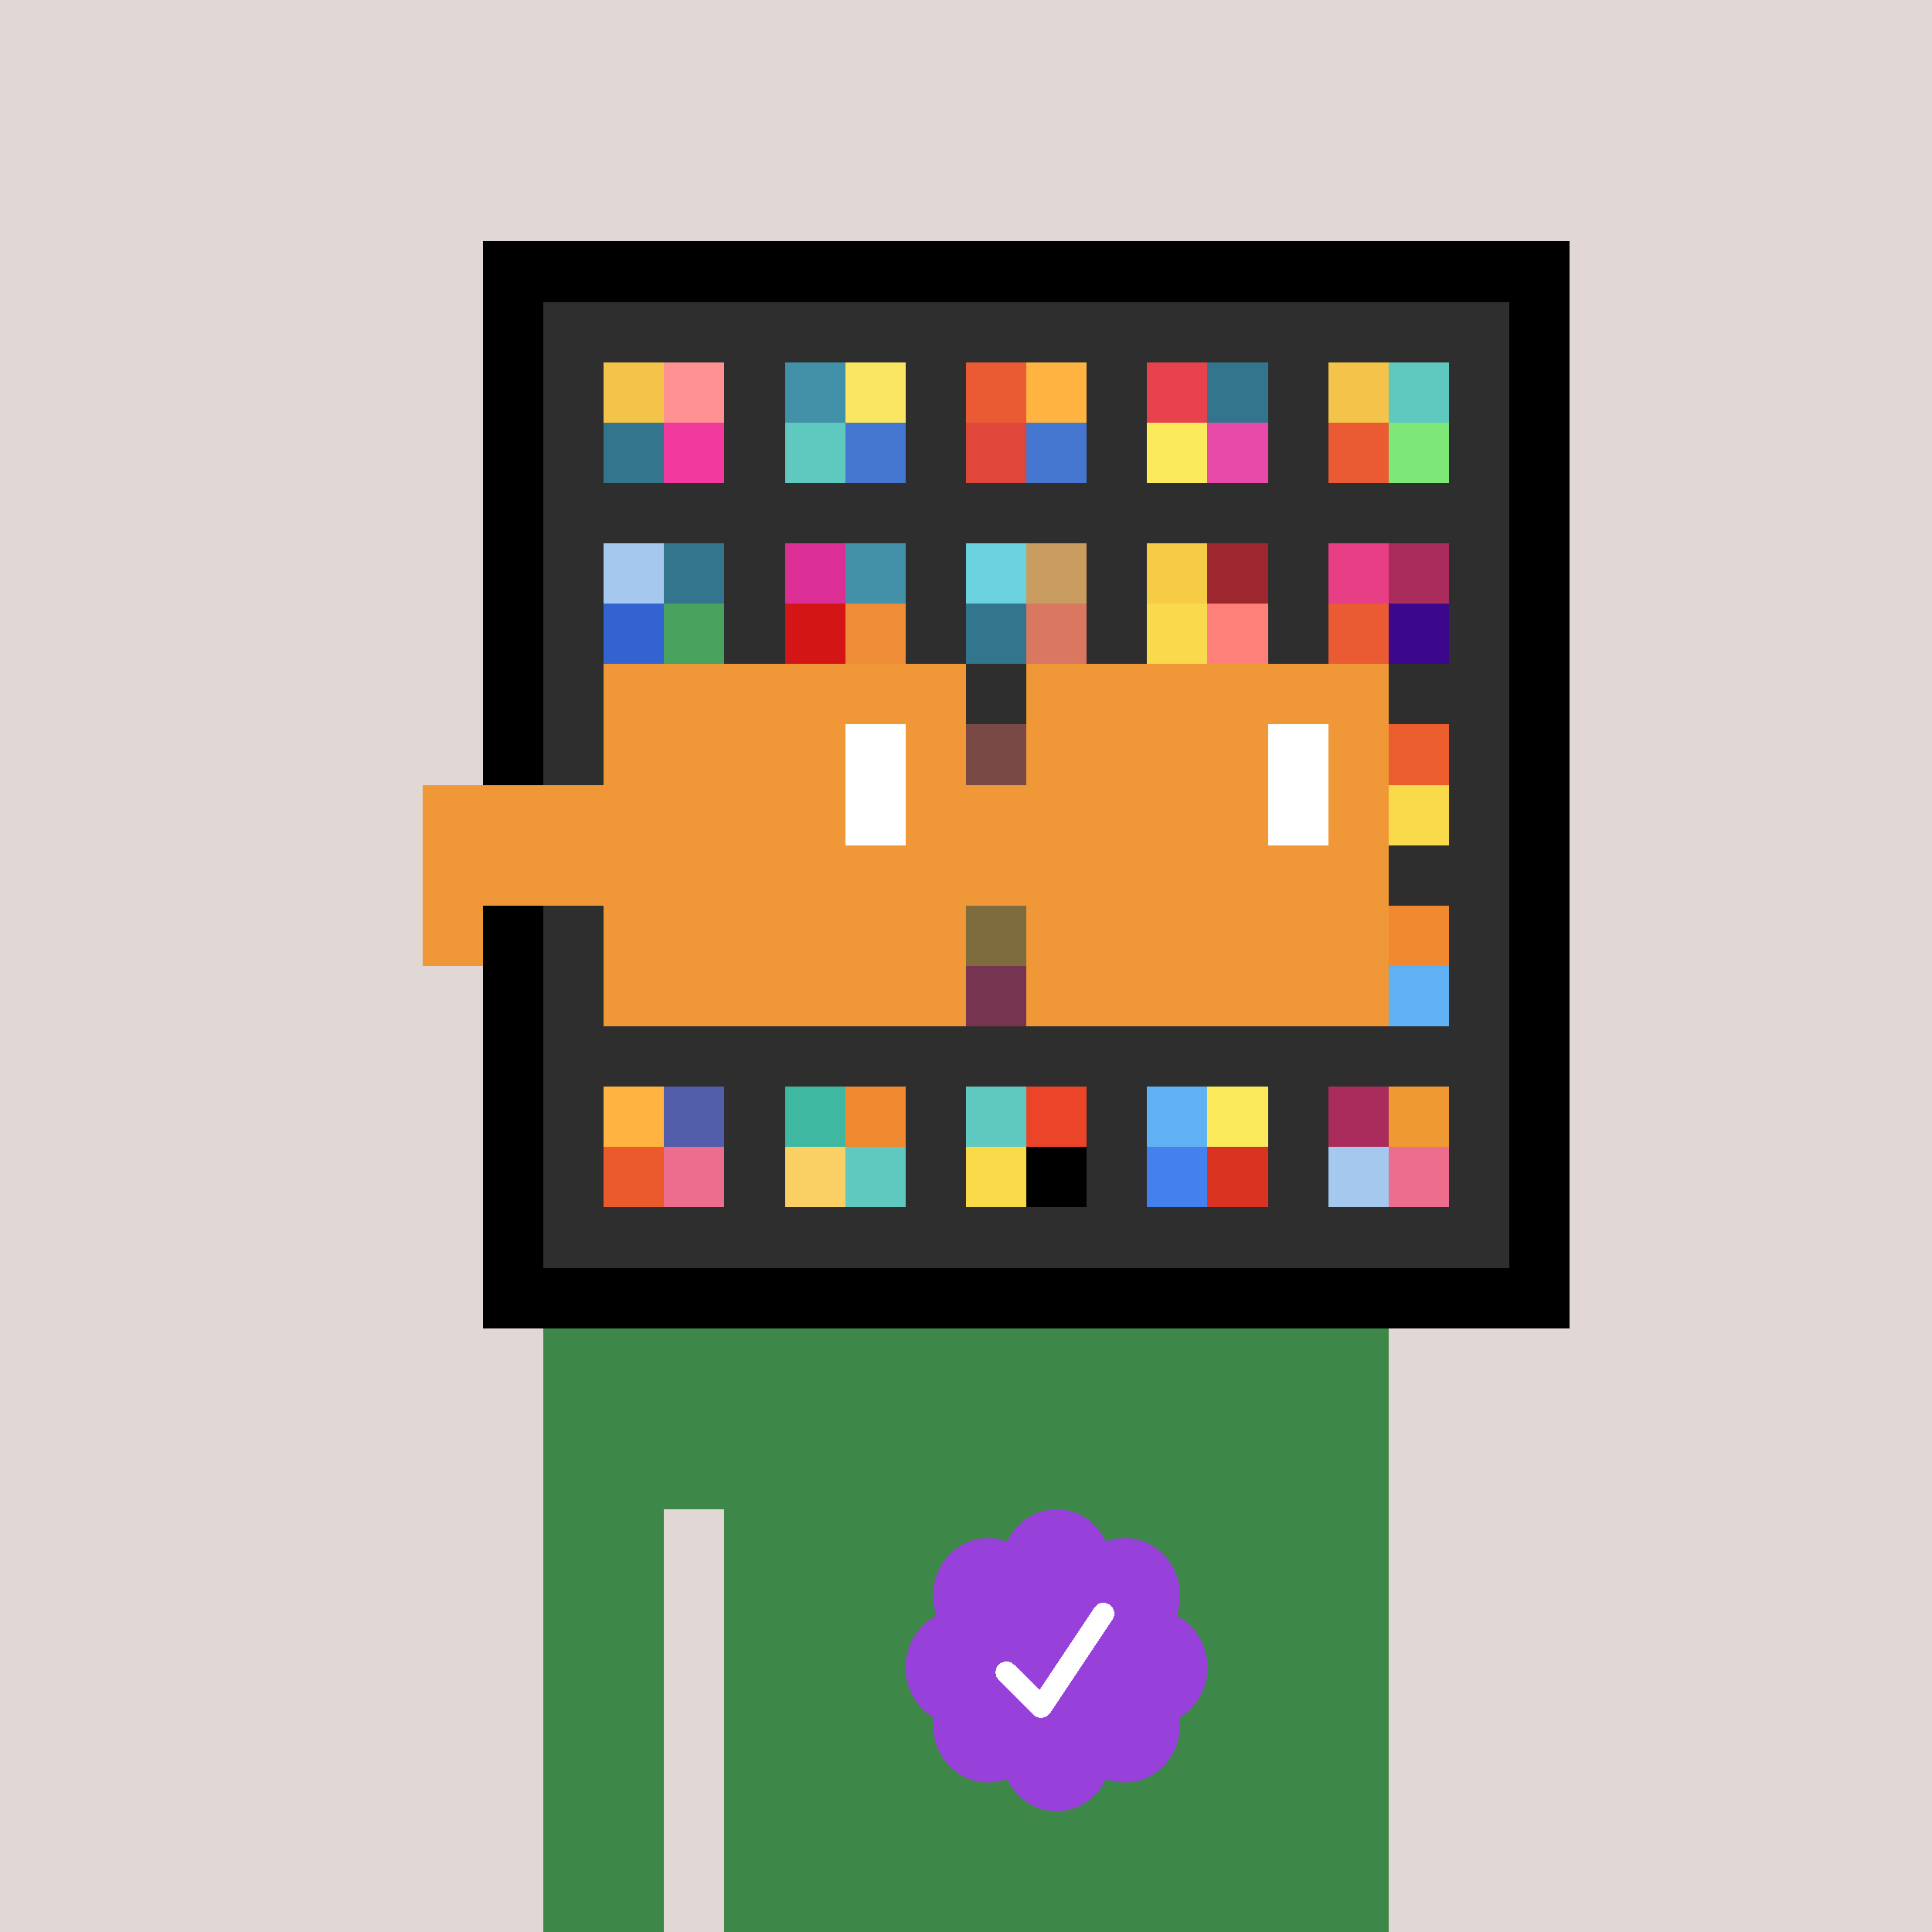 <svg xmlns="http://www.w3.org/2000/svg" viewBox="0 0 320 320" width="2000" height="2000" shape-rendering="crispEdges"><defs><style>.check{fill: #9741DA}</style></defs><path fill="#E1D7D5" d="M0 0h320v320H0z" /><path fill="#000000" d="M80 40h180v180H80z"/><path fill="#2E2E2E" d="M90 50h160v160H90z"/><path fill="#F4C44A" d="M100 60h10v10h-10z"/><path fill="#33758D" d="M100 70h10v10h-10z"/><path fill="#FF9193" d="M110 60h10v10h-10z"/><path fill="#F2399D" d="M110 70h10v10h-10z"/><path fill="#4291A8" d="M130 60h10v10h-10z"/><path fill="#5FC9BF" d="M130 70h10v10h-10z"/><path fill="#FAE663" d="M140 60h10v10h-10z"/><path fill="#4576D0" d="M140 70h10v10h-10z"/><path fill="#EA5B33" d="M160 60h10v10h-10z"/><path fill="#E04639" d="M160 70h10v10h-10z"/><path fill="#FFB340" d="M170 60h10v10h-10z"/><path fill="#4576D0" d="M170 70h10v10h-10z"/><path fill="#E8424E" d="M190 60h10v10h-10z"/><path fill="#FBEA5B" d="M190 70h10v10h-10z"/><path fill="#33758D" d="M200 60h10v10h-10z"/><path fill="#E84AA9" d="M200 70h10v10h-10z"/><path fill="#F4C44A" d="M220 60h10v10h-10z"/><path fill="#EA5B33" d="M220 70h10v10h-10z"/><path fill="#5FC9BF" d="M230 60h10v10h-10z"/><path fill="#7DE778" d="M230 70h10v10h-10z"/><path fill="#A4C8EE" d="M100 90h10v10h-10z"/><path fill="#3263D0" d="M100 100h10v10h-10z"/><path fill="#33758D" d="M110 90h10v10h-10z"/><path fill="#49A25E" d="M110 100h10v10h-10z"/><path fill="#DB2F96" d="M130 90h10v10h-10z"/><path fill="#D41515" d="M130 100h10v10h-10z"/><path fill="#4291A8" d="M140 90h10v10h-10z"/><path fill="#EF8C37" d="M140 100h10v10h-10z"/><path fill="#6AD1DE" d="M160 90h10v10h-10z"/><path fill="#33758D" d="M160 100h10v10h-10z"/><path fill="#C99C5F" d="M170 90h10v10h-10z"/><path fill="#D97760" d="M170 100h10v10h-10z"/><path fill="#F6CB45" d="M190 90h10v10h-10z"/><path fill="#F9DA4D" d="M190 100h10v10h-10z"/><path fill="#9D262F" d="M200 90h10v10h-10z"/><path fill="#FF8079" d="M200 100h10v10h-10z"/><path fill="#E73E85" d="M220 90h10v10h-10z"/><path fill="#EA5B33" d="M220 100h10v10h-10z"/><path fill="#AA2C5C" d="M230 90h10v10h-10z"/><path fill="#3B088C" d="M230 100h10v10h-10z"/><path fill="#EC7368" d="M160 120h10v10h-10z"/><path fill="#EB5D2D" d="M230 120h10v10h-10z"/><path fill="#F9DA4A" d="M230 130h10v10h-10z"/><path fill="#F7CA57" d="M160 150h10v10h-10z"/><path fill="#E73E85" d="M160 160h10v10h-10z"/><path fill="#F18930" d="M230 150h10v10h-10z"/><path fill="#60B1F4" d="M230 160h10v10h-10z"/><path fill="#FFB340" d="M100 180h10v10h-10z"/><path fill="#EB5A2A" d="M100 190h10v10h-10z"/><path fill="#525EAA" d="M110 180h10v10h-10z"/><path fill="#ED6D8E" d="M110 190h10v10h-10z"/><path fill="#3EB8A1" d="M130 180h10v10h-10z"/><path fill="#FAD064" d="M130 190h10v10h-10z"/><path fill="#F18930" d="M140 180h10v10h-10z"/><path fill="#5FC9BF" d="M140 190h10v10h-10z"/><path fill="#5FC9BF" d="M160 180h10v10h-10z"/><path fill="#F9DB49" d="M160 190h10v10h-10z"/><path fill="#EB4429" d="M170 180h10v10h-10z"/><path fill="#000000" d="M170 190h10v10h-10z"/><path fill="#60B1F4" d="M190 180h10v10h-10z"/><path fill="#4581EE" d="M190 190h10v10h-10z"/><path fill="#FBEA5B" d="M200 180h10v10h-10z"/><path fill="#DA3321" d="M200 190h10v10h-10z"/><path fill="#AA2C5C" d="M220 180h10v10h-10z"/><path fill="#A4C8EE" d="M220 190h10v10h-10z"/><path fill="#EF9933" d="M230 180h10v10h-10z"/><path fill="#ED6D8E" d="M230 190h10v10h-10z"/><path fill="#3D8748" d="M90 220h20v100H90V220Zm20 0h10v30h-10v-30Zm10 0h110v100H120V220Z"/><path class="check" shape-rendering="geometricPrecision" d="M200 276.191c0-3.762-2.083-7.024-5.114-8.572a9.97 9.97 0 0 0 .567-3.333c0-5.262-4.072-9.519-9.091-9.519-1.118 0-2.19.199-3.18.595-1.472-3.184-4.586-5.362-8.181-5.362-3.595 0-6.704 2.184-8.182 5.357a8.604 8.604 0 0 0-3.182-.595c-5.023 0-9.09 4.262-9.09 9.524 0 1.176.198 2.295.565 3.333-3.028 1.548-5.112 4.805-5.112 8.572 0 3.559 1.862 6.661 4.624 8.299-.048.405-.077.81-.077 1.225 0 5.262 4.067 9.523 9.09 9.523 1.12 0 2.191-.204 3.179-.594 1.476 3.175 4.586 5.356 8.183 5.356 3.6 0 6.71-2.181 8.183-5.356.988.387 2.059.59 3.18.59 5.024 0 9.091-4.263 9.091-9.525 0-.413-.029-.818-.079-1.22 2.757-1.637 4.626-4.739 4.626-8.296v-.002Z" /><path fill="#fff" d="m184.249 268.252-10.319 15.476a1.785 1.785 0 0 1-2.478.496l-.274-.224-5.75-5.75a1.784 1.784 0 1 1 2.524-2.524l4.214 4.207 9.106-13.666a1.787 1.787 0 0 1 2.476-.493 1.784 1.784 0 0 1 .501 2.476v.002Z"/><path fill="#2E2E2E" fill-opacity=".6" d="M160 120h10v50h-10z"/><path fill="#fff" d="M130 120h-20v10h20v-10Zm0 10h-20v10h20v-10Zm0 10h-20v10h20v-10Zm0 10h-20v10h20v-10Z"/><path fill="#000" d="M150 120h-20v10h20v-10Zm0 10h-20v10h20v-10Zm0 10h-20v10h20v-10Zm0 10h-20v10h20v-10Z"/><path fill="#fff" d="M200 120h-20v10h20v-10Zm0 10h-20v10h20v-10Zm0 10h-20v10h20v-10Zm0 10h-20v10h20v-10Z"/><path fill="#000" d="M220 120h-20v10h20v-10Zm0 10h-20v10h20v-10Zm0 10h-20v10h20v-10Zm0 10h-20v10h20v-10Z"/><path fill="#F09837" d="M160 110h-60v10h60v-10Zm70 0h-60v10h60v-10Zm-120 10h-10v10h10v-10Zm50 0h-10v10h10v-10Zm20 0h-10v10h10v-10Zm50 0h-10v10h10v-10Zm0 10h-10v10h10v-10Zm-120 10h-10v10h10v-10Zm50 0h-10v10h10v-10Zm20 0h-10v10h10v-10Zm50 0h-10v10h10v-10Zm-150 0H70v10h10v-10Zm0 10H70v10h10v-10Zm30 0h-10v10h10v-10Zm50 0h-10v10h10v-10Zm20 0h-10v10h10v-10Zm50 0h-10v10h10v-10Zm-70 10h-60v10h60v-10Zm70 0h-60v10h60v-10Zm-120-30H70v10h40v-10Zm70 0h-30v10h30v-10Z"/><path fill="#F09837" d="M110 120h40v40h-40z"/><path fill="#F09837" d="M180 120h40v40h-40z"/><path fill="#FFFFFF" d="M140 120h10v20h-10z"/><path fill="#FFFFFF" d="M210 120h10v20h-10z"/><path fill="#F09837" d="M80 140h45v10H80v-10Zm45 0h45v10h-45v-10Z"/></svg>